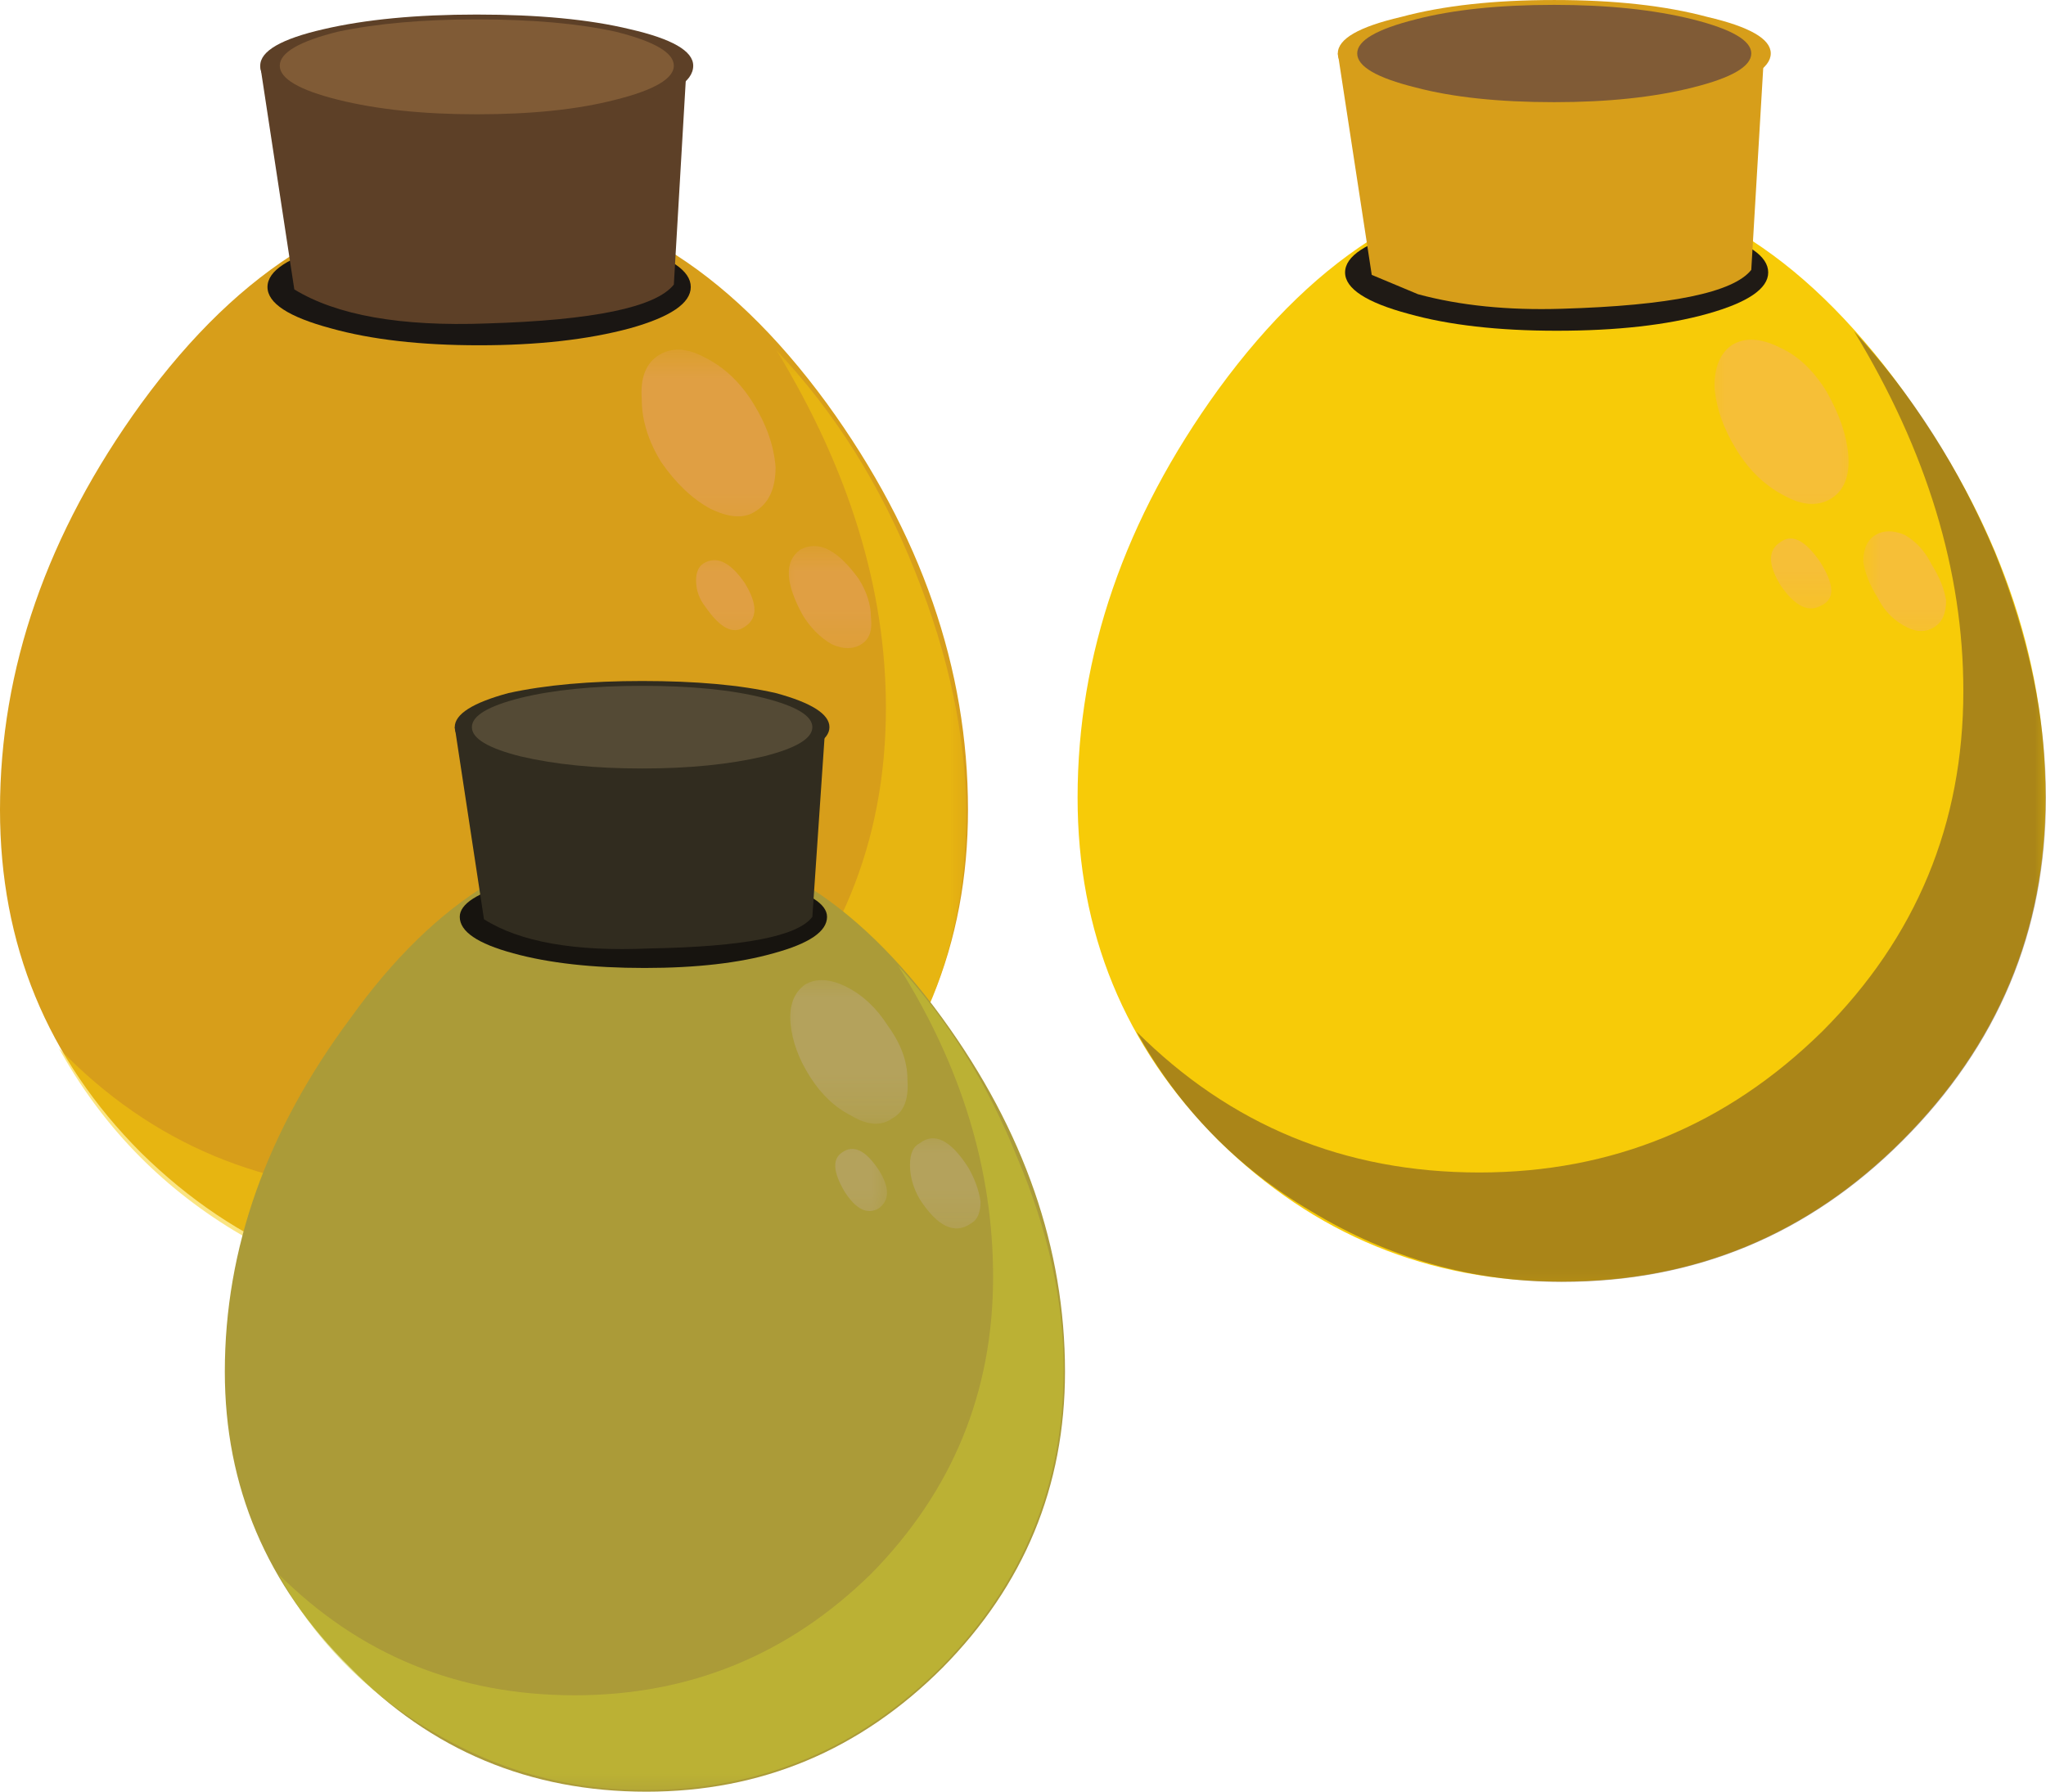 <?xml version="1.0" encoding="UTF-8" standalone="no"?>
<!-- Created with Inkscape (http://www.inkscape.org/) -->
<svg xmlns:inkscape="http://www.inkscape.org/namespaces/inkscape" xmlns:rdf="http://www.w3.org/1999/02/22-rdf-syntax-ns#" xmlns="http://www.w3.org/2000/svg" xmlns:xlink="http://www.w3.org/1999/xlink" xmlns:ns1="http://sozi.baierouge.fr" xmlns:cc="http://creativecommons.org/ns#" xmlns:sodipodi="http://sodipodi.sourceforge.net/DTD/sodipodi-0.dtd" xmlns:dc="http://purl.org/dc/elements/1.1/" id="svg2" xml:space="preserve" viewBox="0 0 65.991 57.817" version="1.1" inkscape:version="0.91 r13725">
  <defs id="defs6">
    <clipPath id="clipPath20">
      <path id="path22" d="m1 12.253h24v25h-24v-25z" inkscape:connector-curvature="0"/>
    </clipPath>
    <mask id="mask24">
      <g id="g26">
        <g id="g28" clip-path="url(#clipPath20)">
          <path id="path30" style="fill:#000000;fill-opacity:.5" d="m1 12.253h24v25h-24v-25z" inkscape:connector-curvature="0"/>
        </g>
      </g>
    </mask>
    <clipPath id="clipPath36">
      <path id="path38" d="m1 12.253h24v25h-24v-25z" inkscape:connector-curvature="0"/>
    </clipPath>
    <clipPath id="clipPath40">
      <path id="path42" d="m1 13h24v25h-24v-25z" inkscape:connector-curvature="0"/>
    </clipPath>
    <clipPath id="clipPath64">
      <path id="path66" d="m16 32.253h5v5h-5v-5z" inkscape:connector-curvature="0"/>
    </clipPath>
    <mask id="mask68">
      <g id="g70">
        <g id="g72" clip-path="url(#clipPath64)">
          <path id="path74" style="fill:#000000;fill-opacity:.301" d="m16 32.253h5v5h-5v-5z" inkscape:connector-curvature="0"/>
        </g>
      </g>
    </mask>
    <clipPath id="clipPath80">
      <path id="path82" d="m16 32.253h5v5h-5v-5z" inkscape:connector-curvature="0"/>
    </clipPath>
    <clipPath id="clipPath84">
      <path id="path86" d="m16 33h5v5h-5v-5z" inkscape:connector-curvature="0"/>
    </clipPath>
    <clipPath id="clipPath108">
      <path id="path110" d="m20 29.253h3v3h-3v-3z" inkscape:connector-curvature="0"/>
    </clipPath>
    <mask id="mask112">
      <g id="g114">
        <g id="g116" clip-path="url(#clipPath108)">
          <path id="path118" style="fill:#000000;fill-opacity:.301" d="m20 29.253h3v3h-3v-3z" inkscape:connector-curvature="0"/>
        </g>
      </g>
    </mask>
    <clipPath id="clipPath124">
      <path id="path126" d="m20 29.253h3v3h-3v-3z" inkscape:connector-curvature="0"/>
    </clipPath>
    <clipPath id="clipPath128">
      <path id="path130" d="m20 30h3v3h-3v-3z" inkscape:connector-curvature="0"/>
    </clipPath>
    <clipPath id="clipPath152">
      <path id="path154" d="m17 29.253h3v3h-3v-3z" inkscape:connector-curvature="0"/>
    </clipPath>
    <mask id="mask156">
      <g id="g158">
        <g id="g160" clip-path="url(#clipPath152)">
          <path id="path162" style="fill:#000000;fill-opacity:.301" d="m17 29.253h3v3h-3v-3z" inkscape:connector-curvature="0"/>
        </g>
      </g>
    </mask>
    <clipPath id="clipPath168">
      <path id="path170" d="m17 29.253h3v3h-3v-3z" inkscape:connector-curvature="0"/>
    </clipPath>
    <clipPath id="clipPath172">
      <path id="path174" d="m17 30h3v3h-3v-3z" inkscape:connector-curvature="0"/>
    </clipPath>
    <clipPath id="clipPath206">
      <path id="path208" d="m29 12.253h24v26h-24v-26z" inkscape:connector-curvature="0"/>
    </clipPath>
    <mask id="mask210">
      <g id="g212">
        <g id="g214" clip-path="url(#clipPath206)">
          <path id="path216" style="fill:#000000;fill-opacity:.5" d="m29 12.253h24v26h-24v-26z" inkscape:connector-curvature="0"/>
        </g>
      </g>
    </mask>
    <clipPath id="clipPath222">
      <path id="path224" d="m29 12.253h24v26h-24v-26z" inkscape:connector-curvature="0"/>
    </clipPath>
    <clipPath id="clipPath226">
      <path id="path228" d="m29 13h24v26h-24v-26z" inkscape:connector-curvature="0"/>
    </clipPath>
    <clipPath id="clipPath250">
      <path id="path252" d="m44 32.253h4v6h-4v-6z" inkscape:connector-curvature="0"/>
    </clipPath>
    <mask id="mask254">
      <g id="g256">
        <g id="g258" clip-path="url(#clipPath250)">
          <path id="path260" style="fill:#000000;fill-opacity:.301" d="m44 32.253h4v6h-4v-6z" inkscape:connector-curvature="0"/>
        </g>
      </g>
    </mask>
    <clipPath id="clipPath266">
      <path id="path268" d="m44 32.253h4v6h-4v-6z" inkscape:connector-curvature="0"/>
    </clipPath>
    <clipPath id="clipPath270">
      <path id="path272" d="m44 33h4v6h-4v-6z" inkscape:connector-curvature="0"/>
    </clipPath>
    <clipPath id="clipPath294">
      <path id="path296" d="m48 29.253h3v4h-3v-4z" inkscape:connector-curvature="0"/>
    </clipPath>
    <mask id="mask298">
      <g id="g300">
        <g id="g302" clip-path="url(#clipPath294)">
          <path id="path304" style="fill:#000000;fill-opacity:.301" d="m48 29.253h3v4h-3v-4z" inkscape:connector-curvature="0"/>
        </g>
      </g>
    </mask>
    <clipPath id="clipPath310">
      <path id="path312" d="m48 29.253h3v4h-3v-4z" inkscape:connector-curvature="0"/>
    </clipPath>
    <clipPath id="clipPath314">
      <path id="path316" d="m48 30h3v4h-3v-4z" inkscape:connector-curvature="0"/>
    </clipPath>
    <clipPath id="clipPath338">
      <path id="path340" d="m45 30.253h3v3h-3v-3z" inkscape:connector-curvature="0"/>
    </clipPath>
    <mask id="mask342">
      <g id="g344">
        <g id="g346" clip-path="url(#clipPath338)">
          <path id="path348" style="fill:#000000;fill-opacity:.301" d="m45 30.253h3v3h-3v-3z" inkscape:connector-curvature="0"/>
        </g>
      </g>
    </mask>
    <clipPath id="clipPath354">
      <path id="path356" d="m45 30.253h3v3h-3v-3z" inkscape:connector-curvature="0"/>
    </clipPath>
    <clipPath id="clipPath358">
      <path id="path360" d="m45 31h3v3h-3v-3z" inkscape:connector-curvature="0"/>
    </clipPath>
    <clipPath id="clipPath392">
      <path id="path394" d="m7-0.747h21v23h-21v-23z" inkscape:connector-curvature="0"/>
    </clipPath>
    <mask id="mask396">
      <g id="g398">
        <g id="g400" clip-path="url(#clipPath392)">
          <path id="path402" style="fill:#000000;fill-opacity:.5" d="m7-0.747h21v23h-21v-23z" inkscape:connector-curvature="0"/>
        </g>
      </g>
    </mask>
    <clipPath id="clipPath408">
      <path id="path410" d="m7-0.747h21v23h-21v-23z" inkscape:connector-curvature="0"/>
    </clipPath>
    <clipPath id="clipPath412">
      <path id="path414" d="m7 0h21v23h-21v-23z" inkscape:connector-curvature="0"/>
    </clipPath>
    <clipPath id="clipPath436">
      <path id="path438" d="m20 17.253h4v4h-4v-4z" inkscape:connector-curvature="0"/>
    </clipPath>
    <mask id="mask440">
      <g id="g442">
        <g id="g444" clip-path="url(#clipPath436)">
          <path id="path446" style="fill:#000000;fill-opacity:.301" d="m20 17.253h4v4h-4v-4z" inkscape:connector-curvature="0"/>
        </g>
      </g>
    </mask>
    <clipPath id="clipPath452">
      <path id="path454" d="m20 17.253h4v4h-4v-4z" inkscape:connector-curvature="0"/>
    </clipPath>
    <clipPath id="clipPath456">
      <path id="path458" d="m20 18h4v4h-4v-4z" inkscape:connector-curvature="0"/>
    </clipPath>
    <clipPath id="clipPath480">
      <path id="path482" d="m23 14.253h3v3h-3v-3z" inkscape:connector-curvature="0"/>
    </clipPath>
    <mask id="mask484">
      <g id="g486">
        <g id="g488" clip-path="url(#clipPath480)">
          <path id="path490" style="fill:#000000;fill-opacity:.301" d="m23 14.253h3v3h-3v-3z" inkscape:connector-curvature="0"/>
        </g>
      </g>
    </mask>
    <clipPath id="clipPath496">
      <path id="path498" d="m23 14.253h3v3h-3v-3z" inkscape:connector-curvature="0"/>
    </clipPath>
    <clipPath id="clipPath500">
      <path id="path502" d="m23 15h3v3h-3v-3z" inkscape:connector-curvature="0"/>
    </clipPath>
    <clipPath id="clipPath524">
      <path id="path526" d="m21 14.253h2v3h-2v-3z" inkscape:connector-curvature="0"/>
    </clipPath>
    <mask id="mask528">
      <g id="g530">
        <g id="g532" clip-path="url(#clipPath524)">
          <path id="path534" style="fill:#000000;fill-opacity:.301" d="m21 14.253h2v3h-2v-3z" inkscape:connector-curvature="0"/>
        </g>
      </g>
    </mask>
    <clipPath id="clipPath540">
      <path id="path542" d="m21 14.253h2v3h-2v-3z" inkscape:connector-curvature="0"/>
    </clipPath>
    <clipPath id="clipPath544">
      <path id="path546" d="m21 15h2v3h-2v-3z" inkscape:connector-curvature="0"/>
    </clipPath>
  </defs>
  <g id="g10" transform="matrix(1.25 0 0 -1.25 0 57.817)">
    <g id="g12">
      <path id="path14" style="fill-rule:evenodd;fill:#d79e1a" d="m24.977 25.355c0-3.473-1.211-6.422-3.637-8.852-2.43-2.425-5.379-3.64-8.852-3.64-3.429 0-6.379 1.215-8.847 3.64-2.426 2.43-3.641 5.379-3.641 8.852 0 3.641 1.215 7.133 3.641 10.481 2.593 3.554 5.543 5.335 8.847 5.335 3.309 0 6.254-1.781 8.852-5.335 2.426-3.348 3.637-6.84 3.637-10.481z" inkscape:connector-curvature="0"/>
      <g id="g16">
        <g id="g32" mask="url(#mask24)">
          <g id="g44">
            <g id="g46" clip-path="url(#clipPath36)">
              <g id="g48" transform="translate(0 -.747)">
                <g id="g52">
                  <g id="g54" clip-path="url(#clipPath40)">
                    <g id="g56">
                      <path id="path58" style="fill-rule:evenodd;fill:#f7cb08" d="m20.035 37.961c1.504-1.59 2.699-3.496 3.578-5.711 0.875-2.176 1.317-4.27 1.317-6.277 0-3.473-1.215-6.422-3.641-8.848s-5.375-3.641-8.848-3.641c-2.3 0-4.437 0.586-6.402 1.758-1.926 1.172-3.43 2.738-4.519 4.707 2.386-2.469 5.335-3.703 8.847-3.703 3.477 0 6.426 1.211 8.852 3.641 2.426 2.425 3.64 5.375 3.64 8.847 0 3.055-0.941 6.129-2.824 9.227z" inkscape:connector-curvature="0"/>
                    </g>
                  </g>
                </g>
              </g>
            </g>
          </g>
        </g>
      </g>
      <g id="g60">
        <g id="g76" mask="url(#mask68)">
          <g id="g88">
            <g id="g90" clip-path="url(#clipPath80)">
              <g id="g92" transform="translate(0 -.747)">
                <g id="g96">
                  <g id="g98" clip-path="url(#clipPath84)">
                    <g id="g100">
                      <path id="path102" style="fill-rule:evenodd;fill:#f5a2a2" d="m19.445 36.578c0.336-0.543 0.524-1.086 0.567-1.629 0-0.547-0.168-0.922-0.504-1.133-0.289-0.207-0.688-0.187-1.192 0.063-0.461 0.254-0.878 0.652-1.254 1.195-0.335 0.543-0.503 1.086-0.503 1.629-0.039 0.547 0.105 0.922 0.441 1.133 0.336 0.207 0.73 0.187 1.191-0.063 0.504-0.253 0.922-0.652 1.254-1.195z" inkscape:connector-curvature="0"/>
                    </g>
                  </g>
                </g>
              </g>
            </g>
          </g>
        </g>
      </g>
      <g id="g104">
        <g id="g120" mask="url(#mask112)">
          <g id="g132">
            <g id="g134" clip-path="url(#clipPath124)">
              <g id="g136" transform="translate(0 -.747)">
                <g id="g140">
                  <g id="g142" clip-path="url(#clipPath128)">
                    <g id="g144">
                      <path id="path146" style="fill-rule:evenodd;fill:#f5a2a2" d="m20.715 31.121c-0.461 0.84-0.481 1.402-0.063 1.695 0.461 0.25 0.961 0 1.504-0.754 0.211-0.332 0.317-0.667 0.317-1.003 0.039-0.332-0.043-0.563-0.254-0.688-0.207-0.129-0.461-0.129-0.75 0-0.293 0.164-0.547 0.418-0.754 0.75z" inkscape:connector-curvature="0"/>
                    </g>
                  </g>
                </g>
              </g>
            </g>
          </g>
        </g>
      </g>
      <g id="g148">
        <g id="g164" mask="url(#mask156)">
          <g id="g176">
            <g id="g178" clip-path="url(#clipPath168)">
              <g id="g180" transform="translate(0 -.747)">
                <g id="g184">
                  <g id="g186" clip-path="url(#clipPath172)">
                    <g id="g188">
                      <path id="path190" style="fill-rule:evenodd;fill:#f5a2a2" d="m18.148 32.457c0.336 0.211 0.692 0.043 1.067-0.5 0.336-0.547 0.336-0.922 0-1.133-0.293-0.207-0.629-0.039-1.004 0.504-0.168 0.211-0.25 0.438-0.25 0.692 0 0.207 0.062 0.355 0.187 0.437z" inkscape:connector-curvature="0"/>
                    </g>
                  </g>
                </g>
              </g>
            </g>
          </g>
        </g>
      </g>
      <path id="path192" style="fill-rule:evenodd;fill:#1a1613" d="m17.824 38.847c0-0.418-0.523-0.773-1.57-1.066-1.086-0.293-2.383-0.438-3.891-0.438-1.504 0-2.781 0.145-3.828 0.438-1.09 0.293-1.633 0.648-1.633 1.066s0.543 0.774 1.633 1.067c1.047 0.293 2.324 0.441 3.828 0.441 1.508 0 2.805-0.148 3.891-0.441 1.047-0.293 1.57-0.649 1.57-1.067z" inkscape:connector-curvature="0"/>
      <path id="path194" style="fill-rule:evenodd;fill:#5d4027" d="m6.715 44.558 10.984-0.312-0.312-5.336c-0.461-0.586-2.075-0.922-4.832-1.004-2.219-0.082-3.871 0.211-4.961 0.879l-0.879 5.773z" inkscape:connector-curvature="0"/>
      <path id="path196" style="fill-rule:evenodd;fill:#5d4027" d="m17.887 44.558c0-0.418-0.543-0.754-1.633-1.004-1.047-0.25-2.363-0.375-3.953-0.375-1.547 0-2.867 0.125-3.953 0.375-1.09 0.25-1.633 0.586-1.633 1.004 0 0.379 0.543 0.692 1.633 0.942 1.086 0.253 2.406 0.378 3.953 0.378 1.59 0 2.906-0.125 3.953-0.378 1.09-0.25 1.633-0.563 1.633-0.942z" inkscape:connector-curvature="0"/>
      <path id="path198" style="fill-rule:evenodd;fill:#805b36" d="m17.387 44.558c0-0.332-0.504-0.629-1.508-0.879-0.965-0.25-2.156-0.375-3.578-0.375-1.379 0-2.574 0.125-3.578 0.375s-1.504 0.547-1.504 0.879c0 0.336 0.5 0.629 1.504 0.879 1.004 0.211 2.199 0.316 3.578 0.316 1.422 0 2.613-0.105 3.578-0.316 1.004-0.25 1.508-0.543 1.508-0.879z" inkscape:connector-curvature="0"/>
      <path id="path200" style="fill-rule:evenodd;fill:#f7cb08" d="m49.078 36.211c2.469-3.387 3.703-6.903 3.703-10.543 0-3.43-1.234-6.379-3.703-8.848-2.426-2.43-5.355-3.641-8.785-3.641s-6.383 1.211-8.852 3.641c-2.425 2.426-3.636 5.375-3.636 8.848 0 3.683 1.211 7.195 3.636 10.543 2.598 3.558 5.547 5.335 8.852 5.335 3.262 0 6.191-1.777 8.785-5.335z" inkscape:connector-curvature="0"/>
      <g id="g202">
        <g id="g218" mask="url(#mask210)">
          <g id="g230">
            <g id="g232" clip-path="url(#clipPath222)">
              <g id="g234" transform="translate(0 -.747)">
                <g id="g238">
                  <g id="g240" clip-path="url(#clipPath226)">
                    <g id="g242">
                      <path id="path244" style="fill-rule:evenodd;fill:#5d4027" d="m52.793 26.406c0-3.429-1.234-6.379-3.703-8.847-2.426-2.426-5.356-3.641-8.785-3.641-2.301 0-4.457 0.605-6.465 1.82-1.926 1.129-3.43 2.676-4.52 4.645 2.426-2.426 5.375-3.641 8.848-3.641 3.434 0 6.383 1.215 8.852 3.641 2.425 2.426 3.64 5.355 3.64 8.785 0 3.098-0.941 6.191-2.824 9.289 1.504-1.633 2.719-3.535 3.637-5.711 0.879-2.176 1.32-4.289 1.32-6.34z" inkscape:connector-curvature="0"/>
                    </g>
                  </g>
                </g>
              </g>
            </g>
          </g>
        </g>
      </g>
      <g id="g246">
        <g id="g262" mask="url(#mask254)">
          <g id="g274">
            <g id="g276" clip-path="url(#clipPath266)">
              <g id="g278" transform="translate(0 -.747)">
                <g id="g282">
                  <g id="g284" clip-path="url(#clipPath270)">
                    <g id="g286">
                      <path id="path288" style="fill-rule:evenodd;fill:#f5a2a2" d="m47.129 36.898c0.332-0.586 0.519-1.128 0.562-1.632 0.043-0.543-0.105-0.918-0.437-1.129-0.336-0.207-0.734-0.188-1.195 0.062-0.5 0.254-0.918 0.649-1.254 1.196-0.336 0.543-0.524 1.085-0.567 1.628 0 0.504 0.149 0.86 0.442 1.067 0.336 0.211 0.754 0.191 1.254-0.063 0.461-0.207 0.859-0.586 1.195-1.129z" inkscape:connector-curvature="0"/>
                    </g>
                  </g>
                </g>
              </g>
            </g>
          </g>
        </g>
      </g>
      <g id="g290">
        <g id="g306" mask="url(#mask298)">
          <g id="g318">
            <g id="g320" clip-path="url(#clipPath310)">
              <g id="g322" transform="translate(0 -.747)">
                <g id="g326">
                  <g id="g328" clip-path="url(#clipPath314)">
                    <g id="g330">
                      <path id="path332" style="fill-rule:evenodd;fill:#f5a2a2" d="m49.836 32.441c0.211-0.336 0.336-0.648 0.379-0.941 0-0.336-0.106-0.566-0.317-0.691-0.207-0.125-0.437-0.125-0.687 0-0.336 0.168-0.586 0.418-0.754 0.753-0.211 0.336-0.336 0.649-0.379 0.942 0 0.336 0.106 0.566 0.317 0.691 0.207 0.125 0.46 0.125 0.753 0 0.29-0.168 0.524-0.418 0.688-0.754z" inkscape:connector-curvature="0"/>
                    </g>
                  </g>
                </g>
              </g>
            </g>
          </g>
        </g>
      </g>
      <g id="g334">
        <g id="g350" mask="url(#mask342)">
          <g id="g362">
            <g id="g364" clip-path="url(#clipPath354)">
              <g id="g366" transform="translate(0 -.747)">
                <g id="g370">
                  <g id="g372" clip-path="url(#clipPath358)">
                    <g id="g374">
                      <path id="path376" style="fill-rule:evenodd;fill:#f5a2a2" d="m45.949 31.887c-0.336 0.547-0.336 0.922 0 1.129 0.293 0.211 0.625 0.043 1.004-0.5 0.375-0.586 0.399-0.965 0.063-1.129-0.336-0.211-0.692-0.043-1.067 0.5z" inkscape:connector-curvature="0"/>
                    </g>
                  </g>
                </g>
              </g>
            </g>
          </g>
        </g>
      </g>
      <path id="path378" style="fill-rule:evenodd;fill:#1f1a15" d="m45.625 39.222c0-0.414-0.52-0.773-1.566-1.066-1.047-0.293-2.344-0.438-3.891-0.438-1.508 0-2.785 0.145-3.828 0.438-1.09 0.293-1.633 0.652-1.633 1.066 0 0.422 0.543 0.778 1.633 1.071 1.047 0.293 2.32 0.437 3.828 0.437 1.504 0 2.801-0.144 3.891-0.437 1.046-0.293 1.566-0.649 1.566-1.071z" inkscape:connector-curvature="0"/>
      <path id="path380" style="fill-rule:evenodd;fill:#d79e1a" d="m34.52 44.875 10.98-0.317-0.312-5.269c-0.461-0.586-2.094-0.922-4.895-1.004-1.383-0.043-2.617 0.082-3.703 0.375l-1.195 0.5-0.875 5.715z" inkscape:connector-curvature="0"/>
      <path id="path382" style="fill-rule:evenodd;fill:#d79e1a" d="m45.691 44.875c0-0.379-0.546-0.715-1.632-1.008-1.09-0.25-2.407-0.375-3.954-0.375-1.55 0-2.867 0.125-3.953 0.375-1.09 0.293-1.632 0.629-1.632 1.008 0 0.375 0.542 0.687 1.632 0.941 1.086 0.293 2.403 0.437 3.953 0.437 1.547 0 2.864-0.144 3.954-0.437 1.086-0.254 1.632-0.566 1.632-0.941z" inkscape:connector-curvature="0"/>
      <path id="path384" style="fill-rule:evenodd;fill:#805b36" d="m45.188 44.875c0-0.336-0.504-0.629-1.508-0.879-1.004-0.254-2.196-0.379-3.578-0.379-1.422 0-2.614 0.125-3.575 0.379-1.007 0.25-1.507 0.543-1.507 0.879 0 0.332 0.5 0.625 1.507 0.878 0.961 0.25 2.153 0.375 3.575 0.375 1.382 0 2.574-0.125 3.578-0.375 1.004-0.253 1.508-0.546 1.508-0.878z" inkscape:connector-curvature="0"/>
      <path id="path386" style="fill-rule:evenodd;fill:#ab9b38" d="m9.039 19.972c2.215 3.094 4.762 4.641 7.641 4.641 2.851 0 5.398-1.547 7.64-4.641 2.106-2.906 3.16-5.945 3.16-9.117 0-2.961-1.054-5.508-3.16-7.641-2.132-2.132-4.679-3.199-7.64-3.199-3.012 0-5.559 1.067-7.641 3.199-2.16 2.133-3.238 4.68-3.238 7.641 0 3.172 1.078 6.211 3.238 9.117z" inkscape:connector-curvature="0"/>
      <g id="g388">
        <g id="g404" mask="url(#mask396)">
          <g id="g416">
            <g id="g418" clip-path="url(#clipPath408)">
              <g id="g420" transform="translate(0 -.747)">
                <g id="g424">
                  <g id="g426" clip-path="url(#clipPath412)">
                    <g id="g428">
                      <path id="path430" style="fill-rule:evenodd;fill:#cbc830" d="m27.445 11.66c0-2.969-1.047-5.523-3.14-7.656-2.133-2.133-4.684-3.199-7.657-3.199-2.007 0-3.871 0.523-5.586 1.566-1.671 1.004-2.968 2.344-3.89 4.02 2.094-2.094 4.644-3.141 7.656-3.141 2.973 0 5.524 1.047 7.656 3.141 2.094 2.132 3.141 4.683 3.141 7.656 0 2.762-0.816 5.437-2.449 8.031 1.297-1.422 2.32-3.074 3.074-4.957 0.797-1.883 1.195-3.703 1.195-5.461z" inkscape:connector-curvature="0"/>
                    </g>
                  </g>
                </g>
              </g>
            </g>
          </g>
        </g>
      </g>
      <g id="g432">
        <g id="g448" mask="url(#mask440)">
          <g id="g460">
            <g id="g462" clip-path="url(#clipPath452)">
              <g id="g464" transform="translate(0 -.747)">
                <g id="g468">
                  <g id="g470" clip-path="url(#clipPath456)">
                    <g id="g472">
                      <path id="path474" style="fill-rule:evenodd;fill:#c9b2af" d="m22.91 20.527c0.336-0.461 0.504-0.918 0.504-1.379 0.039-0.503-0.086-0.839-0.379-1.003-0.293-0.211-0.648-0.192-1.066 0.062-0.418 0.207-0.774 0.543-1.067 1.004s-0.461 0.918-0.504 1.379c-0.039 0.461 0.086 0.797 0.379 1.004 0.293 0.168 0.649 0.148 1.067-0.063s0.773-0.543 1.066-1.004z" inkscape:connector-curvature="0"/>
                    </g>
                  </g>
                </g>
              </g>
            </g>
          </g>
        </g>
      </g>
      <g id="g476">
        <g id="g492" mask="url(#mask484)">
          <g id="g504">
            <g id="g506" clip-path="url(#clipPath496)">
              <g id="g508" transform="translate(0 -.747)">
                <g id="g512">
                  <g id="g514" clip-path="url(#clipPath500)">
                    <g id="g516">
                      <path id="path518" style="fill-rule:evenodd;fill:#c9b2af" d="m23.73 17.496c0.379 0.293 0.797 0.086 1.254-0.625 0.168-0.293 0.274-0.586 0.317-0.879 0-0.293-0.086-0.48-0.25-0.566-0.418-0.293-0.86-0.082-1.321 0.629-0.168 0.293-0.25 0.586-0.25 0.879s0.082 0.48 0.25 0.562z" inkscape:connector-curvature="0"/>
                    </g>
                  </g>
                </g>
              </g>
            </g>
          </g>
        </g>
      </g>
      <g id="g520">
        <g id="g536" mask="url(#mask528)">
          <g id="g548">
            <g id="g550" clip-path="url(#clipPath540)">
              <g id="g552" transform="translate(0 -.747)">
                <g id="g556">
                  <g id="g558" clip-path="url(#clipPath544)">
                    <g id="g560">
                      <path id="path562" style="fill-rule:evenodd;fill:#c9b2af" d="m21.789 16.254c-0.293 0.5-0.316 0.836-0.062 1.004 0.293 0.211 0.605 0.062 0.941-0.442 0.293-0.461 0.293-0.793 0-1.004-0.293-0.164-0.586-0.019-0.879 0.442z" inkscape:connector-curvature="0"/>
                    </g>
                  </g>
                </g>
              </g>
            </g>
          </g>
        </g>
      </g>
      <path id="path564" style="fill-rule:evenodd;fill:#17140f" d="m21.34 22.593c0-0.379-0.461-0.691-1.383-0.941-0.879-0.25-1.988-0.379-3.324-0.379-1.34 0-2.469 0.125-3.391 0.379-0.922 0.25-1.379 0.562-1.379 0.941 0 0.332 0.457 0.629 1.379 0.879 0.961 0.25 2.094 0.375 3.391 0.375s2.402-0.125 3.324-0.375c0.922-0.254 1.383-0.547 1.383-0.879z" inkscape:connector-curvature="0"/>
      <path id="path566" style="fill-rule:evenodd;fill:#312c1f" d="m11.734 27.488 9.543-0.25-0.316-4.645c-0.375-0.504-1.777-0.773-4.203-0.816-1.926-0.086-3.348 0.168-4.27 0.754l-0.754 4.957z" inkscape:connector-curvature="0"/>
      <path id="path568" style="fill-rule:evenodd;fill:#312c1f" d="m21.402 27.488c0-0.336-0.461-0.606-1.382-0.817-0.961-0.25-2.114-0.375-3.45-0.375-1.34 0-2.492 0.125-3.453 0.375-0.922 0.211-1.383 0.481-1.383 0.817s0.461 0.629 1.383 0.879c0.961 0.211 2.113 0.312 3.453 0.312 1.379 0 2.532-0.101 3.45-0.312 0.921-0.25 1.382-0.543 1.382-0.879z" inkscape:connector-curvature="0"/>
      <path id="path570" style="fill-rule:evenodd;fill:#544a35" d="m20.961 27.488c0-0.293-0.418-0.543-1.254-0.754-0.879-0.207-1.926-0.313-3.137-0.313-1.215 0-2.261 0.106-3.14 0.313-0.836 0.211-1.254 0.461-1.254 0.754s0.418 0.543 1.254 0.754c0.84 0.207 1.882 0.312 3.14 0.312 1.254 0 2.301-0.101 3.137-0.312s1.254-0.461 1.254-0.754z" inkscape:connector-curvature="0"/>
    </g>
  </g>
</svg>

